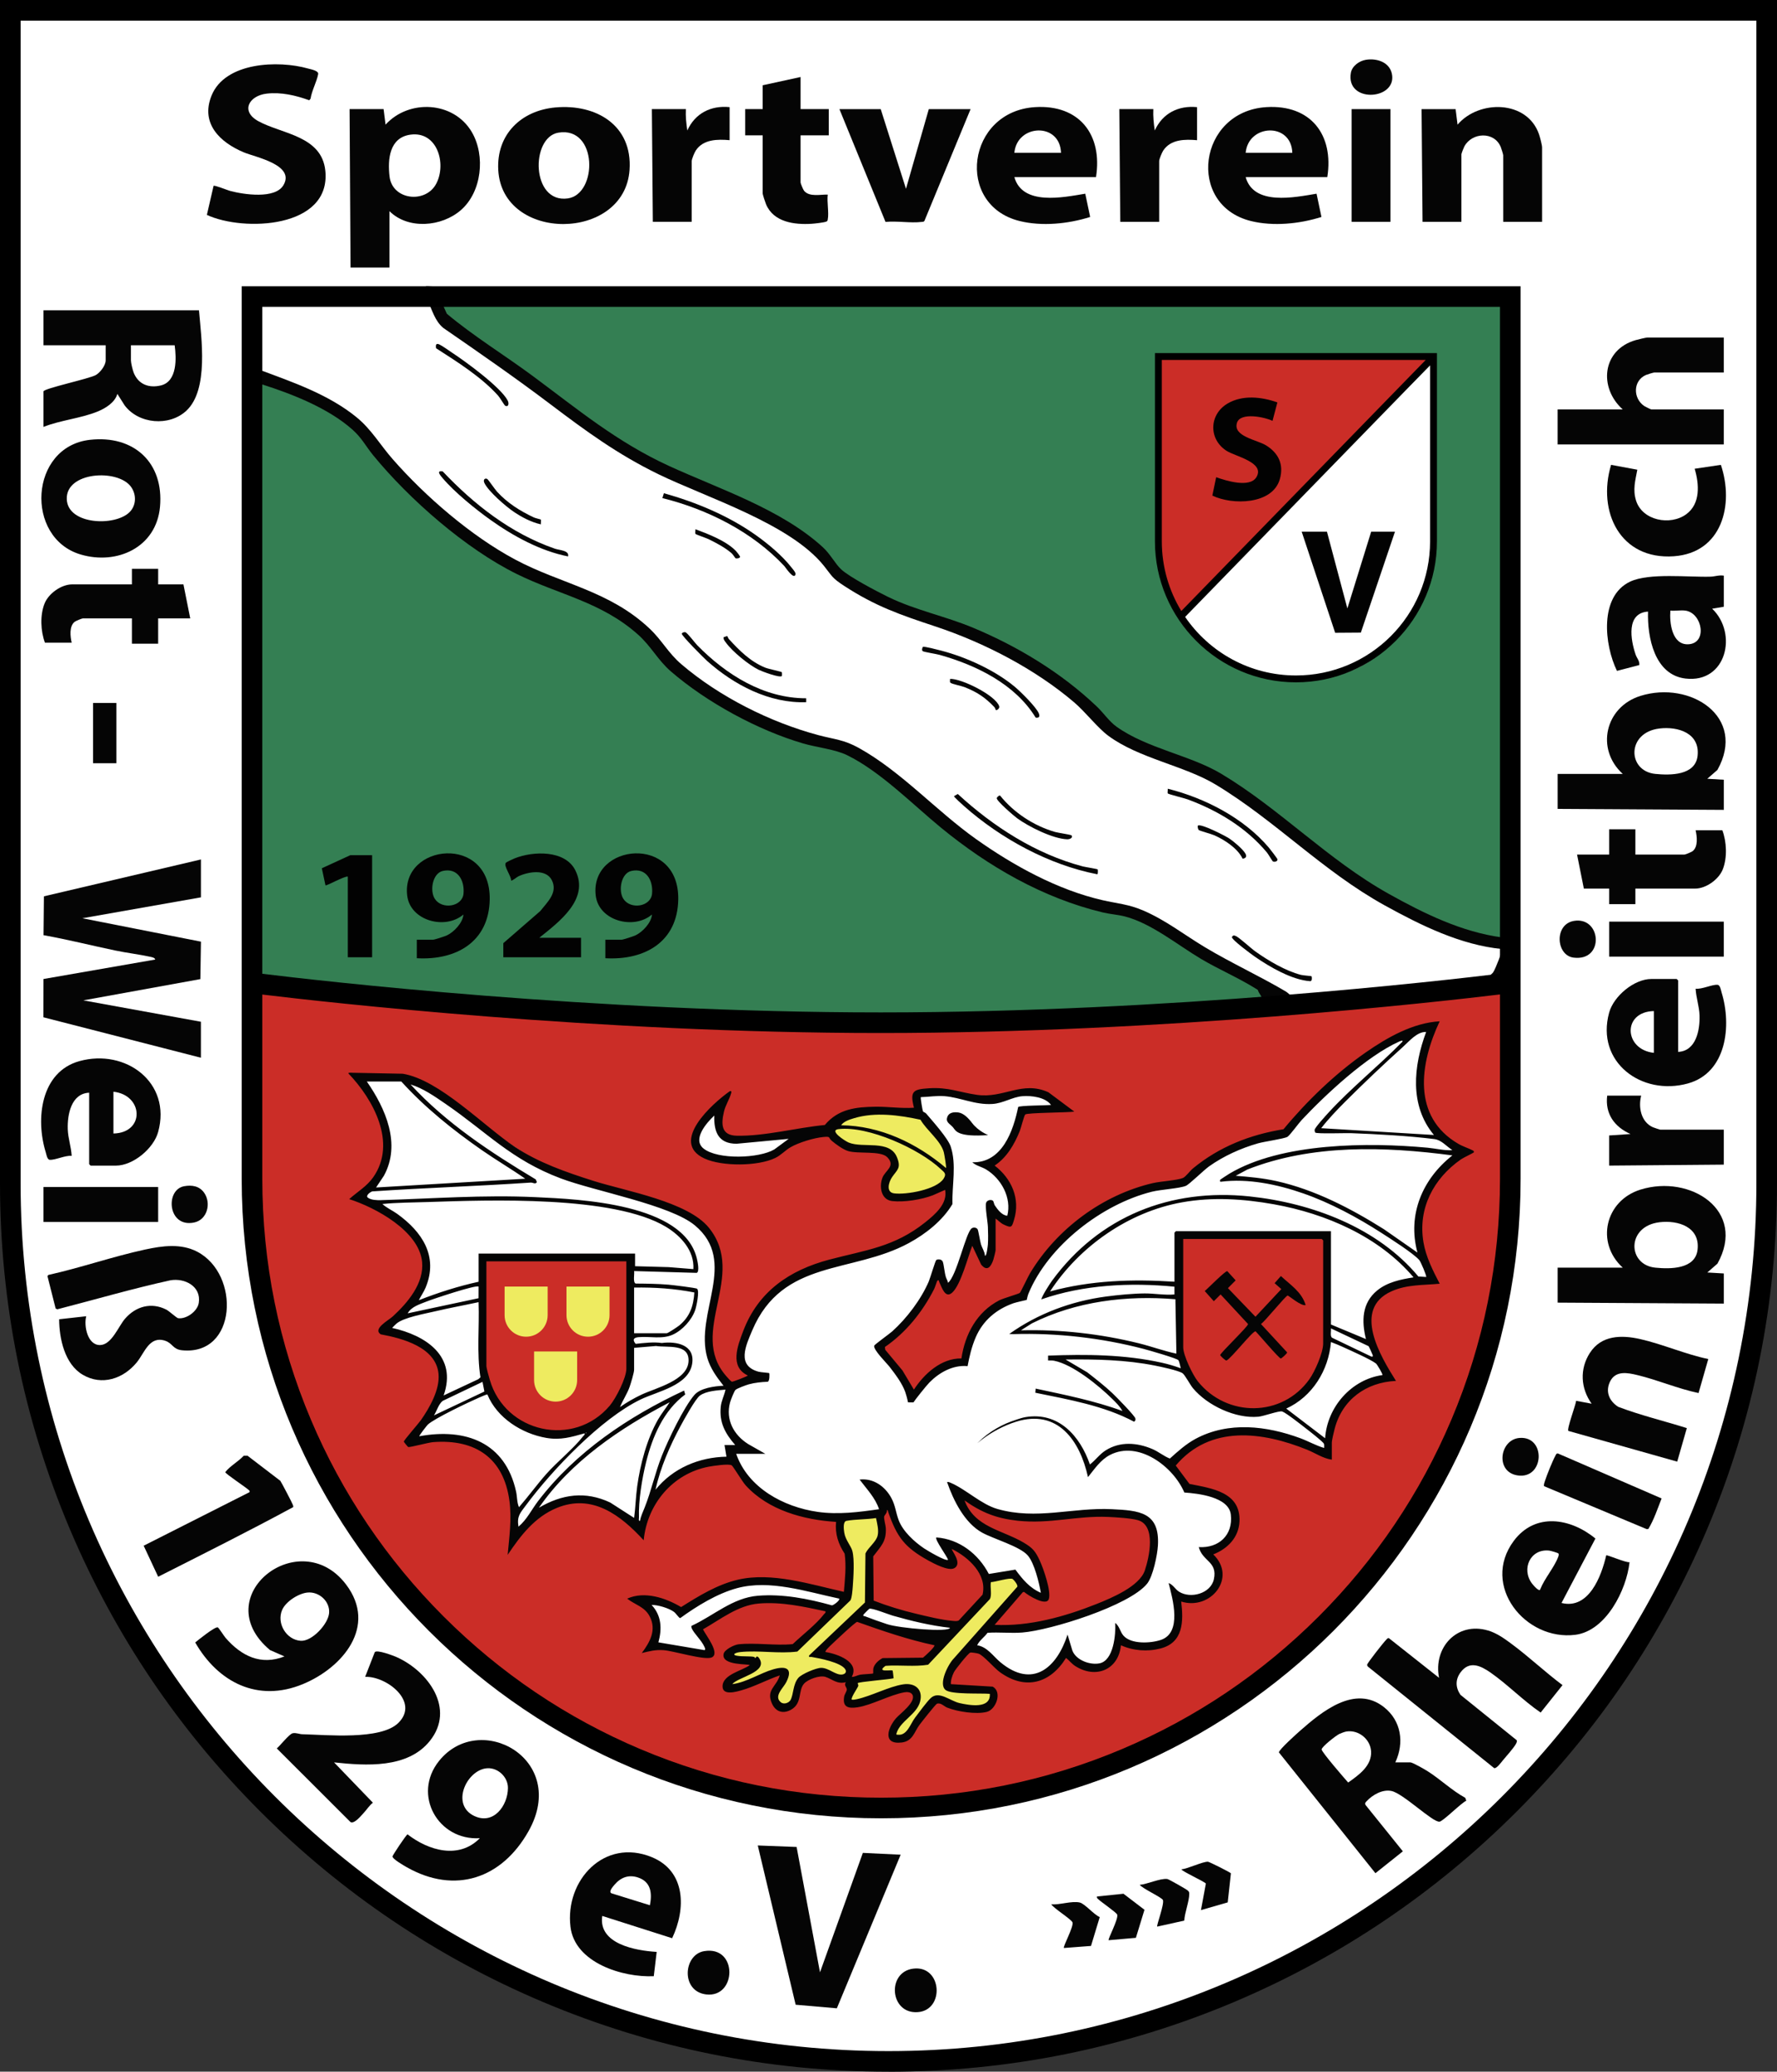 <svg xmlns="http://www.w3.org/2000/svg" id="_&#x428;&#x430;&#x440;_2" data-name="&#x428;&#x430;&#x440; 2" viewBox="0 0 776.06 904.75"><rect x="0" y="0" width="776.06" height="904.75" fill="#333333" stroke="none"/><defs><style>      .cls-1 {        fill: #cb2d27;      }      .cls-2 {        fill: #eeeb60;      }      .cls-3 {        fill: #347f53;      }      .cls-4 {        fill: #020202;      }      .cls-5 {        fill: #fff;      }      .cls-6 {        fill: #050505;      }    </style></defs><g id="_&#x428;&#x430;&#x440;_1-2" data-name="&#x428;&#x430;&#x440; 1"><g><path class="cls-5" d="M4.5,4.5h767.06v512.23c0,211.67-171.85,383.53-383.53,383.53h0c-211.67,0-383.53-171.85-383.53-383.53V4.5h0Z"></path><path d="M388.03,904.75c-52.38,0-103.2-10.26-151.04-30.5-46.21-19.54-87.7-47.52-123.34-83.16-35.63-35.63-63.61-77.13-83.16-123.34C10.26,619.92,0,569.11,0,516.73V0h776.06v516.73c0,52.38-10.26,103.2-30.5,151.04-19.54,46.21-47.52,87.7-83.16,123.34-35.63,35.63-77.13,63.61-123.34,83.16-47.84,20.24-98.66,30.5-151.04,30.5ZM9,9v507.73c0,209,170.03,379.03,379.03,379.03h0c209,0,379.03-170.03,379.03-379.03V9H9Z"></path><path class="cls-1" d="M384.82,791.86h0c-151.99,0-275.21-123.21-275.21-275.21v-86.72s210.34,18.8,280.66,18.71c67.6-.09,269.76-18.71,269.76-18.71v86.72c0,151.99-123.21,275.21-275.21,275.21Z"></path><path class="cls-3" d="M109.4,127.97h550.42v299.36s-173.28,21.67-271.79,19.31-266.76-7.91-278.63-21.4V127.97Z"></path><path class="cls-1" d="M505.84,156.35h117.91l-108.4,112.55s-9.61-17.19-9.51-32.66,0-79.89,0-79.89Z"></path><path class="cls-5" d="M626.07,158.02v71.31c0,23.46-13.21,67.15-55.01,67.15,0,0-37.22,1.81-55.72-27.58l110.73-110.89Z"></path><path class="cls-5" d="M109.4,127.97l1.11,35.81s40.62,13.2,51.13,28.05,47.73,53.14,83.33,65,44.3,29.76,44.3,29.76c0,0,43.88,35.9,82.31,40.35l75.37,57.17,49.75,15.1,63.91,36.2,99.2-8.09-1.42-15.78s-35.6-.4-83.53-41.06-82.52-46.31-82.52-46.31c0,0-45.48-42.89-68.79-47.82s-58.42-25.8-58.42-25.8c0,0-4.65-15.13-64.92-41.54s-71.6-45.24-71.6-45.24l-35.19-25.67-3.08-10.15h-80.96Z"></path><path class="cls-5" d="M158.4,470.58c30.58-8.58,64.16,40.38,105.78,48.84,93.75,19.51,19.61,49.73,55.52,85.58l11.33-3.84s-18.66-6.62,5.56-35.07c20.83-24.47,52.02-7.48,76.17-38.02,0,0,9.25-27.17-9.9-40.89,0,0-6.61-9.59,2.39-9.54,9,.05,18.71,2.48,27.4,2.53,8.7.05,21.13-7.53,29.53,2.88l-15.67,1.97s-4.75,20.58-15.47,23.71c0,0,18.15,13.99,8.71,24.1-1.68,1.8-6.67-6.61-6.67-6.61,0,0,.27,23.33-1.89,25.35-2.16,2.02-5.39-12.67-5.39-12.67,0,0-8.77,23.6-10.92,23.8-2.15.2-5.26-10.31-5.26-10.31,0,0-11.06,29.87-24.81,34.99,0,0,13.07,17.12,13.14,22.38,2.36-2.67,14.9-14.56,23.13-14.97.81-6.07,8.94-25.31,25.35-28.58,7.15-13.62,33.32-51.24,70.32-49.89,13.14-10.52,30.13-22.25,43.88-21.3,7.42-9.44,41.66-43.96,64.31-46.38-1.48,4.18-14.97,42.34,14.56,53.93-13.25,12-30.42,23.19-13.25,56.22-24.23-1.21-40.54,12.81-19.11,42.2,0,0-26.83,2.55-27.1,33.74,0,0-42.88-24.71-68.76,3.59l7.21,10.94c23.37-.07,29.31,27.54,7.67,27.84,12.89,11.63.09,26.06-12.86,18.81,7.44,20.51-9.6,28.96-24.67,18.25-2.2,17.82-13.2,18.16-23.06,6.02-15.94,27.05-25.96,2.38-46.11-1.89-35.61-1.65-73.36-37.54-113.93-7.28l4.72,10.52-24.81-2.83s7.01-12.27-6.34-18.61c0,0,14.43-1.55,17.66,3.34,0,0,22.42-18.01,47.6-11.83s81.47,23.49,99,20.19,60.27-9.77,60.27-35.39c0-4.48.71-8.65-1.42-11.02-7.51-8.38-29.37-4.76-43.01-3.24-16.21,1.81-33.92-2.67-40.99-11.16,0,0,2.55,15.92,26.12,22.99,10.12,3.03,12.14,22.85,12.14,22.85,0,0-2.12,1.21-12.64-8.29l-12.74.9s-8.14-14.66-16.21-14.96v9.25s-20.5-6.31-26.06-24.82-3,.59-3,.59l-3.27,2.74s-49.75,4.49-60.98-22.15c0,0-4.35-3.98-11.56-1.62s-26.43,8.7-29.66,30.94c0,0-9.21-14.14-29.12-14.15s-27.71,18.27-27.71,18.27c0,0,10.52-53.6-41.87-44.79,0,0,13.88-20.53,11.89-30.64s-26.53-17.19-26.53-17.19c0,0,21.31-16.99,19.49-31.55s-30.01-26.31-30.01-26.31c0,0,15.26-12.04,12.21-26.89s-10.3-25.58-10.3-25.58Z"></path><path class="cls-1" d="M275.45,549.73v45.41c0,17.66-14.52,31.98-32.42,31.98s-32.43-14.32-32.43-31.98v-45.41h64.85Z"></path><path class="cls-1" d="M579.8,540.16v44.73c0,17.4-14.37,31.5-32.1,31.5s-32.11-14.1-32.11-31.5v-44.73h64.21Z"></path><path class="cls-5" d="M313.88,483.63s-3.13,15.07,9.1,14.16,31.15-3.54,31.15-3.54l-18.3,10.88s-27.61,4.38-31.75-4.62,9.81-16.89,9.81-16.89Z"></path><path class="cls-2" d="M367.41,662.96l16.9-1.59s2.62,12.84-5.27,18.2c.2.61.4,21.24.4,21.24l-22.65,21.03s16.79,3.61,13.45,9.39-10.42-1.5-10.42-1.5c0,0-10.92,2.12-11.83,10.82s-12.03,4.55-9.51-2.22,9.11-11.47-2.12-6-22.96,5.73-15.88,0,13.85-6.84,3.94-7.35-5.97-5.36-1.01-5.46c4.96-.1,23.36.2,23.36.2l22.75-21.94,1.82-19.31s-6.67-10.58-3.94-15.5Z"></path><path class="cls-2" d="M430.83,689.99l12.03-2.53,4.35,6.27s-26.7,28.82-29.73,32.06c-3.03,3.24-10.92,14.06,5.97,12.03s10.82,8.6.61,8.8c-10.21.2-12.74-5.87-15.17-4.04s-10.72,17.7-17.9,16.08,6.88-9.81,8.29-14.06,1.01-8.49-6.78-6.57c-7.79,1.92-25.08,10.11-22.04,1.21,3.03-8.9,13.02-6.91,13.02-6.91,0,0-.38-6.75,5.89-7.05,6.27-.3,15.27-.2,15.27-.2l26.39-28.42-.2-6.67Z"></path><path class="cls-2" d="M362.82,492.26s1.19,8.75,22.11,10.25c8.49.61,3.85,9.91,3.85,9.91,0,0-6.54,11.93,4.58,10.52s28.65-5.33,18.4-23.53-19.13-16.08-40.38-13.21c-7.35.99-8.56,6.07-8.56,6.07Z"></path><g><path class="cls-6" d="M170.08,116.84v-24.62c8.24,8.15,22.8,6.83,31.18-.44,9.16-7.94,10.82-23.78,4.81-34.07-7.89-13.51-27.44-14.54-37.69-3.27l-.85-6.79h-14.86l.42,69.19h16.98ZM179.32,58.8c11.66-1.55,15.77,12.69,11.21,21.4-4.63,8.85-19.18,7.21-20.4-3.09-.9-7.57-.07-17.08,9.19-18.31Z"></path><path class="cls-6" d="M100.58,83.41c-1.16-.31-6.89-2.65-7.31-2.24l-2.92,12.68c16.03,7.45,54.23,5.9,51.73-19.25-1.53-15.34-19.05-16.06-29.26-21.68-7.94-4.37-4.04-11.14,3.63-12.03,6.34-.73,12.7.76,18.6,2.9l.58-.7c.51-3.47,2.71-7.42,3.32-10.72.28-1.5-3.18-2.09-4.41-2.44-12.96-3.69-36.29-2.89-42.19,11.9-4.85,12.18,3.76,20.35,14.09,24.69,5.12,2.15,22.6,5.47,17.33,14.37-3.65,6.16-17.38,4.05-23.18,2.51Z"></path><path class="cls-6" d="M274.94,74.19c1.33-19.49-14.59-28.86-32.36-27.27-14.98,1.35-25.8,11.78-24.98,27.27,1.68,31.7,55.19,31.38,57.34,0ZM247.93,86.66c-15.97,2.19-16.28-26.66-4.11-28.72,17.26-2.92,17.29,26.91,4.11,28.72Z"></path><path class="cls-6" d="M638.24,96.89v-29.5c0-.36.98-2.89,1.26-3.41,3.35-6.23,13.09-6.7,15.92.23.24.58,1.07,3.21,1.07,3.6v29.08h16.98v-32.47c0-1.11-.94-4.62-1.37-5.85-5.22-14.92-26.23-15.07-35.55-4.13l-.85-6.79h-14.86l.42,49.24h16.98Z"></path><path class="cls-6" d="M574.98,84.59c-9.7,1.61-27.42,5.35-30.97-7.23h35.65c2.94-18.56-7.3-31.74-26.55-30.58-29.87,1.8-35.15,42.72-6.83,49.74,9.8,2.43,21.29,1.25,30.83-1.77l-2.14-10.16ZM564.39,66.75h-20.37c1.11-12.59,19.95-13.47,20.37,0Z"></path><path class="cls-6" d="M473.97,84.59c-9.7,1.61-27.42,5.35-30.97-7.23h35.65c2.94-18.56-7.3-31.74-26.55-30.58-29.87,1.8-35.15,42.72-6.83,49.74,9.8,2.43,21.29,1.25,30.83-1.77l-2.14-10.16ZM463.37,66.75h-20.37c1.11-12.59,19.95-13.47,20.37,0Z"></path><path class="cls-6" d="M395.67,82.46l-11.04-34.81h-18.04l20.14,49.27c4.95-.52,10.94.59,15.74,0,.47-.06.94.03,1.25-.45l20.16-48.82h-18.25l-9.97,34.81Z"></path><path class="cls-6" d="M333.07,84.36c0,.65,1.14,4.04,1.49,4.88,3.31,7.81,12.36,8.97,19.94,8.49,1.34-.09,5.2-.52,6.29-.93.6-.22.61-.4.72-.98.57-3.01-.43-7.62,0-10.83-3.16-.13-8.08,1.17-10.38-1.71-.38-.48-1.5-3.15-1.5-3.59v-20.59h12.31v-11.46h-12.31v-14.01l-16.55,3.61v10.4h-7.64v11.46h7.64v25.26Z"></path><path class="cls-6" d="M300.17,56.98c-.47-3.09-.8-6.19-.63-9.34h-14.85l.42,49.24h16.98v-26.53c0-.88,1.21-3.74,1.77-4.6,3.26-4.97,9.5-4.98,14.78-4.53v-14.43c-8.12-.83-15.1,2.69-18.46,10.19Z"></path><path class="cls-6" d="M506.24,96.89v-26.53c0-.88,1.21-3.74,1.77-4.6,3.26-4.97,9.5-4.98,14.78-4.53v-14.43c-8.12-.83-15.1,2.69-18.47,10.19-.47-3.09-.79-6.19-.63-9.34h-14.86l.42,49.24h16.98Z"></path><rect class="cls-6" x="590.28" y="47.65" width="16.98" height="49.24"></rect><path class="cls-6" d="M608.01,33.13c-.57-5.76-6.41-7.84-11.48-7.02-2.9.47-6.06,2.7-6.58,5.73-2.23,13.05,19.11,11.99,18.06,1.3Z"></path><path class="cls-6" d="M623.26,773.39c-1.16-.73-6.36-3.72-7.31-3.72h-6.58c3.99-8.59,2.63-18.13-4.95-24.12-12.64-9.98-27.05,1.86-36.65,10.32-1.53,1.35-9.06,8.1-9.26,9.42l42.17,52.78,11.98-9.56-16.25-20.18c-.5-.81-.08-1.14.43-1.7,2.59-2.8,6.95-5.29,10.85-4.47,5.16,1.09,17.96,13.72,20.97,13.41,1.58-.17,9.45-8.17,11.71-9.16l-.45-1.26c-5.98-3.27-10.93-8.17-16.67-11.77ZM588.78,778.47c-1.51-1.69-11.68-13.41-11.59-14.47.1-1.23,6.29-6.06,7.7-6.73.78-.37,2.34-.96,3.15-1.09,5.22-.83,10.38,3.29,10.74,8.58.44,6.38-5.37,10.44-10,13.71Z"></path><path class="cls-6" d="M649.79,712.06c-13.5-3.95-23.94,7.52-21.32,20.68l-21.93-17.34c-.58-.09-.87.45-1.21.78-1.01.98-8.26,10.16-8.27,10.84,0,.35.15.63.4.87l55.08,44.29c1.1.29,3.14-2.63,3.94-3.57,1.43-1.68,4.48-5.14,5.47-6.84.27-.46.72-1.28.42-1.79l-24.55-19.81c-2.17-3.15-2.29-6.62,0-9.76,3.87-5.3,8.73-3.02,13.12.03,7.47,5.21,14.32,12.29,21.9,17.47l9.55-11.98c-7.58-5.67-14.72-12.43-22.3-18.04-3.16-2.34-6.45-4.71-10.29-5.84Z"></path><path class="cls-6" d="M191.74,769.04c-11.84,14.77-.38,34.88,17.82,33.74-9.13,9.33-22.4,5.43-31.57-1.68-.57.12-6.48,9.04-6.57,9.61-.17,1.1,5.14,4.12,6.18,4.72,21.2,12.03,41.65,4.93,53.25-15.76,17.64-31.45-21.35-52.78-39.11-30.63ZM207.15,793.09c-10.23-4.85-3.68-19.38,4.85-20.77,5.02-.82,9.86,3.49,9.83,8.55-.06,7.7-6.28,16.19-14.67,12.22Z"></path><path class="cls-6" d="M151.16,692.02c-20.21-26.75-61.08,5.23-33.26,28.59l6.34,2.78c-10.34,4.08-18.85-.22-25.68-8.05-.68-.78-3.05-4.51-3.46-4.64-1.24-.37-8.44,5.45-9.85,6.6,10.05,17.47,27.38,26.32,47.04,18.18,17.34-7.18,32.63-25.24,18.87-43.46ZM123.23,703.07c1.58-3.66,7.19-7.23,11.12-7.58,5.03-.45,9.8,3.87,9.38,8.96-.39,4.79-7.47,12.47-12.42,12.12-6.29-.44-10.61-7.66-8.08-13.51Z"></path><polygon class="cls-6" points="376.83 809.19 358.11 861.35 347.9 806.61 330.94 805.96 347.48 875.51 365.47 877.07 393.34 809.99 376.83 809.19"></polygon><path class="cls-6" d="M187.7,760.33c11.31-14.07-.7-30.41-14.36-36.58-1.46-.66-8.71-3.44-9.67-2.21l-4.2,10.77c9.4-.34,23.93,10.95,14.44,20.18-7.74,7.53-31.32,5.13-41.84,4.89-1.4-.03-2.72-.72-4.21-.44-1.53.29-5.47,5.4-6.98,6.63l32.23,32.2c1.72.81,4.5-2.73,5.73-4.03,1.31-1.39,2.42-3.23,4.02-4.46l-16.97-17.61c13.92,1.48,32.09,2.75,41.81-9.34Z"></path><path class="cls-6" d="M701.48,679.25c-2.11,9.14-7.62,23.76-19.53,20.8l14.81-28.14c-10.9-8.97-26.36-11.51-35.7,1.09-14.42,19.47,5.09,43.72,26.94,40.95,13.4-1.7,22.36-19.6,23.66-31.72-1.5.34-9.75-3.3-10.18-2.98ZM680.44,680.08c-1.64,4.37-5.96,9.38-7.74,13.92-.33,1.57-3.18-1.83-3.66-2.47-4.76-6.38-.68-15.28,7.56-14.35.63.07,3.84.99,4.02,1.28.28.46,0,1.14-.18,1.62Z"></path><path class="cls-6" d="M284.67,811.06c-20.74-8.51-37.96,10.09-35.53,30.43,1.89,15.75,22.86,22.19,36.38,21.56l1.27-10.61c-9.13-.56-25.59-3.42-23.77-15.71l30.52,9.73c6.08-12.79,6.04-29.28-8.88-35.4ZM283.83,832.06l-16.68-5.18c-1.58-.58.48-2.91,1.19-3.74,2.78-3.27,6.24-4.58,10.39-3.17,5.62,1.92,6.12,6.9,5.1,12.09Z"></path><path class="cls-6" d="M127.89,657.18c-.14-.57-5.09-10.03-5.47-10.48l-14.31-10.95h-1.67c-2.41,2.62-5.93,4.42-8.06,7.17.17.81,9.03,6.62,10.32,7.86.35.34.39.29.27.88l-46.23,23.39,6.34,13.55c19.71-9.98,39.62-19.93,58.96-30.41.13-.36-.06-.67-.15-1Z"></path><path class="cls-6" d="M679.32,635.66c-1.27,2.27-3.78,8.54-4.6,11.1-.19.59-.66,1.8-.35,2.3l44.76,18.74.74-.05c2.44-4.04,4.04-8.87,5.79-13.35l-45.28-19.64c-.67-.09-.81.44-1.07.9Z"></path><path class="cls-6" d="M398.75,859.76c-11.56,1.55-10.16,19.81,2,18.99,12.01-.81,10.7-20.69-2-18.99Z"></path><path class="cls-6" d="M307.49,852.11c-9.11,1.57-10.21,17.53.86,18.89,13.48,1.66,13.97-21.44-.86-18.89Z"></path><path class="cls-6" d="M509.81,820.61c-3-.43-8.79,2.28-12.06,2.54,1.14,1.6,9.75,5.53,10.13,6.64.65,1.94-2.91,11.18-2.49,11.6l11.81-2.62c.18-3.51,2.16-8.34,2.18-11.66,0-.77-.08-.91-.6-1.44-.49-.51-8.34-4.97-8.96-5.06Z"></path><path class="cls-6" d="M479.08,828.24c-.16.71.23.86.64,1.26,1.26,1.22,7.93,5.77,8.2,6.67.59,1.93-4.19,10.76-3.75,11.16l11.9-1.04,3.75-12.25-9.17-7-11.57,1.19Z"></path><path class="cls-6" d="M516,816.36c-.45.58,10.48,5.58,10.63,6.24l-2.14,11.58,11.69-3.37,1.39-12.69c-.3-.47-9.41-5-9.97-5.05-2.11-.21-8.96,3.11-11.61,3.29Z"></path><path class="cls-6" d="M459.12,831.64c1.1,1.84,8.86,6.57,9.27,7.93.57,1.88-4.3,10.67-3.75,11.16l11.83-.9,3.82-12.61c-2.45-.95-6.53-5.85-8.73-6.35-3.53-.81-8.71,1.11-12.43.77Z"></path><path class="cls-6" d="M663.61,627.98c-8.68.69-10.75,14.85-.87,16.36,11.78,1.8,12.54-17.28.87-16.36Z"></path><path class="cls-6" d="M752.83,340.53l-7.21-.43,4.42-3.85c12.95-23.23-11.89-39.12-33.61-32.34-15.44,4.82-19.67,23.22-7.73,34.08h-28.44v15.28l72.58.42v-13.16ZM741.37,330.13c-.98,8.59-11.95,8.5-18.46,7.85-12.24-1.23-12.64-18.08,1.81-19.83,8.16-.99,17.78,2.05,16.65,11.98Z"></path><path class="cls-6" d="M716.43,519.53c-15.44,4.82-19.67,23.22-7.73,34.08h-28.44v15.28l72.58.42v-13.16l-7.21-.43,4.42-3.85c12.95-23.23-11.89-39.12-33.61-32.34ZM741.37,545.76c-.98,8.59-11.95,8.5-18.46,7.85-12.24-1.23-12.64-18.08,1.81-19.83,8.16-.99,17.78,2.05,16.65,11.98Z"></path><path class="cls-6" d="M752.83,178.81h-31.62c-.28,0-2.71-1.21-3.16-1.51-4.93-3.38-4.92-11.08.82-13.56.53-.23,3.25-1.06,3.61-1.06h30.35v-15.28h-33.32c-.69,0-4.29.89-5.21,1.15-14.63,4.24-16.22,20.74-5.61,30.26h-28.44v15.28h72.58v-15.28Z"></path><path class="cls-6" d="M694.34,590.83c-4.52,7.04-4.06,15.45.77,22.2l-6.78-1.27c-.15,1.82-4.15,12.36-3.39,13.15l47.54,13.42,4.2-14.65c-9.96-3.13-20.23-5.59-29.97-9.29-4-2.57-5.76-6.8-3.45-11.25,2.43-4.67,7.61-3.63,11.8-2.62,8.89,2.13,17.73,5.97,26.74,7.85l4.25-14.85c-9.98-2.07-19.85-6.47-29.71-8.71-8.2-1.86-17-1.76-21.99,6.03Z"></path><path class="cls-6" d="M736.12,296.34c17.85,2.1,22.92-19.68,11.63-30.51l5.09-.85v-13.58c-1.95-.36-3.9.38-5.71.44-9.71.32-26.87-1.76-35.19,2.16-13.62,6.41-11.29,27.71-5.77,38.99l9.75-2.54c.23-1.74-1.07-3.02-1.6-4.56-2.21-6.45-4.22-18.18,5.41-18.79-.34,11.23,2.82,27.65,16.39,29.24ZM729.49,266.67c2.07.2,4.58-.28,6.58,0,7.39,1.04,9.8,14.34,1.21,14.7-7.13.31-8.21-9.44-7.79-14.7Z"></path><path class="cls-6" d="M751.86,433.4c-.31-1.01-.6-3.23-1.78-3.32-2.38-.18-6.83,2.04-9.56,1.71.21,3.91,1.58,7.72,1.71,11.65.21,6.42-1.51,15.59-9.35,15.94v-31.2s-.59-.64-.64-.64h-11.04c-7.52,0-16.46,7.48-18.44,14.67-5.98,21.67,14.23,36.54,34.36,30.97,16.96-4.69,19.22-25.28,14.73-39.79ZM722.28,459.8c-13.08-1.41-13.9-17.94,0-18.25v18.25Z"></path><path class="cls-6" d="M702.75,394.86h11.46v-6.79h26.1c4.72,0,10.28-3.96,12.04-8.33,2.05-5.09,1.73-12.16-.16-17.14h-11.67c.6,2.7,1.15,7.16-1.29,9.11-.47.38-3.15,1.5-3.59,1.5h-21.43v-11.04h-11.46v11.04h-14.01l2.97,14.86h11.04v6.79Z"></path><path class="cls-6" d="M740.1,204.7c1.99,6.73,2.62,15.27-3.68,19.88-6.98,5.1-19.16,2.79-21.91-5.95-1.51-4.8-.33-8.78.55-13.5l-11.46-2.12c-6.13,20.41,3.94,41.56,27.39,39.92,21.07-1.48,26.41-22.51,20.56-39.92l-11.45,1.7Z"></path><path class="cls-6" d="M702.75,509.04l50.08-.42v-15.28h-27.8c-.17,0-2.79-.88-3.19-1.06-5.18-2.31-6.42-8.78-5.09-13.8h-14.85c-.98,7.95,3.15,13.65,10.18,16.77l-9.34.63v13.16Z"></path><rect class="cls-6" x="702.75" y="402.5" width="50.08" height="15.28"></rect><path class="cls-6" d="M687.36,402.18c-8.7,1.48-7.84,15.09-.11,16.04,13.62,1.67,12.12-18.08.11-16.04Z"></path><path class="cls-6" d="M87.74,446.22l-51.35-9.34,51.11-9.28.26-16.36-51.8-10.22,51.79-9.13v-16.55l-68.57,16.1-.17,16.98c10.51,1.86,20.86,4.5,31.31,6.68,5.11,1.07,10.39,1.67,15.46,2.79.71.16,1.79.34,2.02,1.16l-48.81,8.5-.03,16.72,68.78,17.66v-15.71Z"></path><path class="cls-6" d="M72.16,585.55c3.27,1.09,3.27,3.72,7.32,4.14,24.09,2.47,25.58-33.27,6.58-43.08-7.07-3.65-15.11-2.54-22.59-.93-14.1,3.04-28.23,7.98-42.36,11.12l-.39.49,3.58,14.17.75.34c16.43-4.24,32.76-9.02,49.34-12.66,6.33-1.11,13.55,2.65,12.42,9.86-.58,3.7-5.42,7.18-9.01,6.69-.67-.09-3.89-3.1-5.19-3.76-6.54-3.32-13.27-1.45-17.98,3.95-2.93,3.36-5.84,11.4-10.88,11.53-5.56.15-7.21-8.46-6.09-12.58l-11.83,1.32c.04,8.51,2.43,19.59,10.28,24.22,8.38,4.95,17.75,1.78,23.62-5.39,3.41-4.17,5.49-11.75,12.43-9.44Z"></path><path class="cls-6" d="M51.25,172.02l3.21,5.05c6.14,8.13,19.4,9.27,26.89,2.34,9.91-9.18,6.56-31.75,5.55-43.9H18.99v15.28h27.16v6.58c0,2.21-2.35,5.26-4.23,6.38-2.78,1.66-22.93,5.9-22.93,7.2v15.49c7.43-2.95,16.34-3.73,23.63-6.71,3.46-1.42,7.57-3.92,8.63-7.71ZM57.18,150.79h19.1c.79,5.69,1.15,15.81-6.02,17.54-5.2,1.25-9.73-.42-11.82-5.43-.48-1.15-1.26-4.42-1.26-5.53v-6.58Z"></path><path class="cls-6" d="M35.22,242.16c15.95,4.72,33.02-3.13,34.65-20.75,1.8-19.42-11.48-31.49-30.6-29.33-26.49,2.99-28.53,42.84-4.05,50.08ZM57.18,212.55c2.45,3.35,2.41,8.1-.57,11.09-6.32,6.35-27,5.59-27.45-5.6-.49-12.08,22.27-13.36,28.02-5.49Z"></path><path class="cls-6" d="M21.74,506.51c2.38.18,6.83-2.04,9.56-1.71-.21-3.91-1.58-7.72-1.71-11.65-.21-6.42,1.51-15.59,9.35-15.94v31.2s.59.64.64.64h11.04c7.52,0,16.46-7.48,18.44-14.67,5.98-21.67-14.23-36.54-34.36-30.97-16.96,4.69-19.22,25.28-14.73,39.79.31,1.01.6,3.23,1.78,3.32ZM49.54,476.78c13.08,1.41,13.9,17.94,0,18.25v-18.25Z"></path><path class="cls-6" d="M57.61,248.42v6.79h-26.1c-4.72,0-10.28,3.96-12.04,8.33-2.05,5.09-1.73,12.16.16,17.14h11.67c-.6-2.7-1.15-7.16,1.29-9.11.47-.38,3.15-1.5,3.59-1.5h21.43v11.04h11.46v-11.04h14.01l-2.97-14.86h-11.04v-6.79h-11.46Z"></path><rect class="cls-6" x="18.99" y="518.38" width="50.08" height="15.28"></rect><rect class="cls-6" x="40.63" y="307" width="10.19" height="26.32"></rect><path class="cls-6" d="M80.41,518.05c-8.38,1.53-7.18,18.26,4.38,15.84,5.75-1.2,7.54-8.41,4.4-12.94-2.08-3-5.35-3.53-8.79-2.9Z"></path></g><g><path class="cls-4" d="M182.03,418.47v-8.06h7c.71,0,5.28-1.5,6.15-1.91,3.1-1.47,6.96-5.52,7.21-9.12-7.91,6.83-23.28,2.8-24.57-8.32-2.63-22.69,36.54-26.91,36.05,1.76-.32,18.59-14.72,26.64-31.85,25.66ZM193.37,380.36c-4.48,1.02-5.78,8.64-3.46,12.2,3.13,4.81,12,3.46,12.52-2.29s-2.51-11.39-9.05-9.91Z"></path><path class="cls-4" d="M264.37,418.47v-8.06h7c.71,0,5.28-1.5,6.15-1.91,3.1-1.47,6.96-5.52,7.21-9.12-7.91,6.83-23.28,2.8-24.57-8.32-2.63-22.69,36.54-26.91,36.05,1.76-.32,18.59-14.72,26.64-31.85,25.66ZM275.71,380.36c-4.48,1.02-5.78,8.64-3.46,12.2,3.13,4.81,12,3.46,12.52-2.29s-2.51-11.39-9.05-9.91Z"></path><path class="cls-4" d="M235.51,409.56h18.25v8.49h-33.95v-6.15l16.13-14.01c3.09-3.92,7.81-8.09,5.04-13.53-2.57-5.04-10.39-3.65-14.66-1.61-.61.29-2.74,2.11-3.11,1.77.1-1.9-3.27-6.2-2.35-7.65.25-.4,3.23-1.74,3.94-2.02,8.02-3.2,21.96-3.7,26.44,5.19,6.39,12.69-7.19,22.63-15.72,29.51Z"></path><path class="cls-4" d="M162.51,373.48v44.57h-10.61v-35.23c-1.5-.28-9.39,4.2-9.76,3.82l-1.59-7.45,12.41-5.7h9.55Z"></path></g><g><path class="cls-6" d="M108.08,163.17c.02.14.05.28.1.42,0,.01,0,.01,0,.01,0,0,0,.01.02.03.03.05.06.1.1.15.01.02.05.06.06.07.06.06.11.12.17.18.13.14.26.27.4.4.22.22.24.49.15.71.14-.01.28,0,.4.08.95.59,2,1,3,1.49.41.2.77.43,1.14.71.17.13.35.26.53.38.04.03.08.05.13.07.01,0,.07.03.08.04.01,0,.03,0,.05.01v-.06c13.3,4.23,28.93,10.38,39.48,19.73,4.17,3.7,5.81,7.23,9.11,11.26,15.79,19.27,40.36,40.81,62.75,51.86,18.37,9.06,36.84,12.09,52.92,26.45,5.78,5.16,8.57,11.1,14.42,16.14,15.65,13.49,37.88,25.6,57.73,31.4,5.92,1.73,13.86,2.52,19.11,5.09,14.46,7.06,28.54,21.41,40.96,31.62,20.63,16.95,44.57,30.8,70.74,37.07,3.18.76,6.56.96,9.69,1.77,11.56,3.01,23.02,12.48,33.24,18.54,7.67,4.55,16.42,8.29,23.92,13,.37.24.94.4.98.93,0,0-.01,0-.01,0,.01.03.03.04.04.07.19.62.69,1.21,1,1.78.35.62.67,1.27,1.07,1.85.8,1.17,1.82,1.63,3.15,1.97.31.08.66.19.98.14.34-.05.68-.22,1.02-.31.66-.18,1.33-.33,1.97-.57.61-.23,1.2-.48,1.8-.69.02-.29.21-.59.51-.64.92-.17,1.88-.11,2.82-.11.36,0,.71,0,1.07,0-.02-.02-.04-.03-.06-.05-.35-.36-1.24-.52-1.11-1.01.15-.55-2.06-2.09-2.06-2.09-11.55-6.83-23.89-12.47-35.39-19.36-9.12-5.47-17.16-11.87-27.15-16.14-6.29-2.69-11.19-2.96-17.63-4.44-19.64-4.5-38.92-15.11-55.23-26.69-17.35-12.31-32.58-29.42-51.09-39.74-6.69-3.73-10.67-3.75-17.71-5.63-21.07-5.62-43.28-16.78-59.87-30.97-5.76-4.92-8.49-10.46-13.8-15.49-17.62-16.69-38.72-19.5-58.86-30.27-19.17-10.25-39.1-27.47-53.41-43.79-5.44-6.2-9.28-12.98-15.71-18.25-12.25-10.04-27.99-15.41-42.66-20.87-.73-.04-1.38-.52-1.91-.97-.57-.48-1.09-1.01-1.68-1.47-.43-.33-.86-.65-1.3-.98-.02.02-.02.05-.04.07.12-.14-.12.25-.06.12-.05.12-.08.26-.11.39-.06.27-.08.48-.1.78-.04.69,0,1.39.05,2.07.04.56.05,1.16.12,1.71Z"></path><path class="cls-6" d="M661.19,414.01s-.02-.07-.02-.11c0-.84-.22-1.63-.38-2.45-.03-.16-.07-.32-.11-.48,0-.03,0-.03-.01-.04,0,0,0-.02-.03-.08,0,0,0,0,0,0-.04-.02-.08-.05-.12-.07-.02,0-.13-.04-.14-.04-.14-.04-.29-.07-.43-.1-.31-.06-.63-.09-.94-.15-.35-.07-.69-.2-1.01-.35-.62-.27-1.3-.72-1.96-.77-.01,0-.02,0-.03,0v.02c-17.56-2.31-34.24-10.49-49.52-19.03-26.65-14.89-47.39-37.03-73.18-52.46-13.54-8.1-32.31-10.99-45.69-20.53-3.21-2.29-5.7-6.05-8.6-8.8-15.39-14.67-34.34-26.16-53.92-34.36-12.4-5.19-25.41-7.71-37.36-13.58-4.87-2.39-16.64-8.55-20.33-11.93-2.63-2.41-4.76-6.71-8.08-9.74-18.26-16.67-45.13-25.35-67.22-35.5-22.78-10.46-39.82-24.72-59.56-39.34-12.37-9.15-25.67-17.26-37.41-27.1l-1.77-3.96h.03c-.02-.07-.04-.14-.04-.21,0-.04,0-.08,0-.12-.07-.36-.19-.72-.28-1.07-.11-.45-.18-.9-.24-1.36,0-.06.02-.11.03-.17-.32-.58-.41-1.29-.51-1.93-.14-.92-.36-1.66-1.07-2.31-.8-.72-1.83-.8-2.86-.81-.81,0-1.66-.15-2.47-.05.29,2.11.8,4.19.82,6.32h.02c2,4.13,3.1,8.8,6.8,11.87,15.78,10.89,31.55,21.81,46.85,33.38,15.53,11.74,29.39,21.89,47.15,30.53,20.97,10.19,57.39,21.54,72.15,39.9,3.8,4.73,3.45,5.28,8.96,8.87,13.64,8.89,24.49,12.61,39.66,17.64,21.36,7.08,43.51,18.53,60.67,33.13,5.02,4.27,10.27,11.18,15.02,14.69,13.37,9.86,33.04,12.99,46.71,21.2,26.12,15.69,46.84,37.87,74.03,52.88,15.7,8.67,33.14,17.28,51.22,19.03.37.34-3.04,8.71-3.5,9.44-.15.24-.25.47-.4.66-.02.03-.02.07-.05.1-.08.11-.17.22-.27.32-.12.12-.25.23-.37.35-.09.09-.18.16-.27.25-.06.1-.11.2-.17.29-.44.75-.97,1.46-1.52,2.13-.33.4-.69.78-1.06,1.14,3.74-.09,7.86-1.4,10.11-4.54,1.17-1.63,1.96-3.42,2.35-5.4.2-1.03.36-2.06.32-3.11-.02-.71-.1-1.41.03-2.11Z"></path><path class="cls-6" d="M479.4,379.7c.08.08.18,2.12-.2,2.11-21.11-4.1-42.09-15.55-58.13-29.73-.71-.63-4.51-4.01-4.44-4.39l1.67-.93c15.5,14.26,34.02,26.19,54.57,31.62,1.06.28,6.3,1.08,6.53,1.32Z"></path><path class="cls-6" d="M289.27,217.53l.67-2.13c14.09,3.95,28.25,9.84,40.21,18.34,5.37,3.82,11.52,8.95,15.56,14.15.51.65,1.91,2.17,1.71,2.95-.68,2.64-4.44-3.14-4.87-3.61-13.95-14.96-33.56-24.79-53.27-29.71Z"></path><path class="cls-6" d="M248.1,243c-12.03-2.35-23.96-8.87-33.91-15.96-6.53-4.65-15.73-12.13-20.85-18.19-.89-1.05-3.1-3.51,0-2.98,13.74,14.53,29.9,27.16,49.01,33.76,2.03.7,6.37.72,5.74,3.38Z"></path><path class="cls-6" d="M352.09,304.97v1.69c-16.13.59-31.57-7.57-43.3-18.03-1.43-1.28-11.2-11.06-11.03-11.88.1-.48.96-.73,1.48-.67.84.1,4.33,4.78,5.3,5.76,12.63,12.83,28.94,23.13,47.55,23.12Z"></path><path class="cls-6" d="M452.31,313.41c-8.95-14.64-25.92-22.92-41.98-27.42-1.43-.4-6.72-1.22-7.32-1.6-.63-.4-.14-1.74.06-1.88.48-.35,7.03,1.39,8.2,1.69,10.8,2.84,23.24,8.52,31.85,15.68,2.57,2.14,9.25,8.72,10.51,11.56.61,1.37.28,2.22-1.33,1.96Z"></path><path class="cls-6" d="M555.89,376.2c-.21-.12-2.03-3.22-2.63-3.94-9.06-10.84-21.4-18.27-34.57-23.15-1.41-.52-8.37-2.24-8.67-2.58-.23-.28.05-1.55-.04-2.08,16.26,4.07,33.18,12.79,44.13,25.69.53.62,3.75,4.81,3.8,5.13.14.94-1.33,1.32-2.02.93Z"></path><path class="cls-6" d="M220.56,177.16c-.23-.13-2.31-3.59-3.03-4.39-7.34-8.17-17.87-14.76-27.07-20.67-.26-1.35-.1-2.38,1.43-1.66,1.45.68,4.13,2.67,5.67,3.67,5.85,3.83,21.17,15.04,24.17,20.82.73,1.42.24,3.03-1.16,2.22Z"></path><path class="cls-6" d="M572.8,426.37c.09.08.44,2.2-.64,2.13-7.9-.51-17.7-6.24-24.12-10.69-1.47-1.02-10.27-7.47-10.05-8.62.58-.77.82-.76,1.68-.42,1.46.57,6.63,5.37,8.55,6.73,5.66,4.03,13.15,8.49,19.9,10.24,1.04.27,4.51.47,4.67.63Z"></path><path class="cls-6" d="M467.96,364.83c.8.99-.74,1.75-1.89,1.71-6.27-.23-16.76-5.47-21.85-9.18-1.39-1.01-9.12-7.65-8.92-8.82.06-.35.99-1.23,1.44-1.12,6,7.51,14.76,13.23,24,15.91,1.22.36,6.98,1.21,7.21,1.49Z"></path><path class="cls-6" d="M236.18,226.91c.23.27-.05,1.55.04,2.08-4.09-.86-8.28-3.08-11.77-5.42s-11.07-8.88-12.88-12.59c-.77-1.58.32-2.36,1.3-1.76.3.18,3.42,4.67,4.24,5.56,4.57,4.94,9.95,8.33,15.99,11.18.76.36,2.97.83,3.08.95Z"></path><path class="cls-6" d="M317.65,277.84c.08.06.33.87.67,1.25,4.61,5.03,9.43,9.9,15.95,12.51,1.38.55,6.92,1.68,7.16,1.97.12.14.11,1.59.05,1.65-.92.96-8.82-2.05-10.21-2.74-4.33-2.14-11.31-7.84-14.16-11.73-.54-.74-1.27-1.49-1.09-2.49.47.03,1.31-.63,1.63-.4Z"></path><path class="cls-6" d="M434.86,310.06c-.06-.04-.17-.81-.62-1.28-4.02-4.21-7.54-6.55-12.98-8.69-1.43-.56-5.32-1.31-6.1-1.87-.53-.38-.18-1.18-.25-1.74,5.18-.15,19.86,7.24,21.45,11.9.35,1.02-1.04,2.01-1.5,1.67Z"></path><path class="cls-6" d="M542.67,375.01c-2.17-4.56-7.91-8.28-12.45-10.26-1.25-.55-6.21-1.88-6.66-2.25s-.6-1.73-.42-1.91c1.12-1.15,12.04,4.48,13.71,5.59,1.96,1.31,5.89,4.61,7.03,6.57.74,1.29.27,2.09-1.21,2.26Z"></path><path class="cls-6" d="M321.38,240.6c.35.36,1.9,2.3,1.84,2.6-.11.58-1.49.88-2.05.56-.12-.07-1.06-1.66-1.77-2.25-2.94-2.48-6.58-4.41-10.04-6.09-.9-.43-5.45-1.99-5.61-2.24-.26-.41.03-1.49-.06-2.06,5.59,2.07,13.51,5.13,17.68,9.48Z"></path></g><g><path class="cls-6" d="M175.92,468.93c16,2.62,35.27,22.79,48.93,31.93,10.3,6.9,22.6,11.14,34.36,14.87,14.15,4.48,41.17,9.02,50.4,20.48,16.84,20.92-9.24,45.43,7.48,64.68.5.58,2.03,2.39,2.59,2.53.36.09,6.75-2.36,6.91-2.71-8.06-3.81-4.46-12.98-2.01-19.42,6.55-17.25,20.17-26.58,37.58-31.18,15.93-4.21,28.35-5.47,41.88-16.27,4.27-3.41,9.91-8.16,8.72-14.2l-5.3,2.34c-4.88,1.9-12.67,3.17-17.85,2.55-4.87-.59-5.71-6.3-4.23-10.19,1.23-3.24,5.91-5.01,2.13-8.94-2.88-3-12.78-1.34-17.21-2.74-2.17-.69-5.27-2.94-7.03-4.43s-.23-2-3.75-1.67c-4.06.39-10.71,2.4-14.23,4.44-2.44,1.41-4.16,3.48-6.74,4.72-7.58,3.67-23.33,3.76-30.94.2-15.36-7.16,3.63-24.13,11.12-29.37.88-.17.72.34.55.97-.71,2.57-2.44,5.11-3.1,7.94-1.26,5.36-1.34,10.38,5.52,10.53,12.33.27,26.2-3.51,38.52-4.68,5.86-7,13.46-7.87,22.15-7.98,5.59-.07,11.18.83,16.78.44-1.87-7.3-.34-8.06,6.56-8.5,8.43-.55,13.21,1.76,20.93,2.87,11.71,1.68,19.74-6.36,31.24-1.11l11.3,8.43c-2.6.46-20.75.45-21.44,1.27-.6.72-1.83,5.88-2.43,7.34-2.36,5.79-5.62,11.44-10.93,14.96,7.39,5.69,11.32,14.45,8.46,23.74-.99,3.22-1.03,3.64-4.51,2.01-1.35-.63-2.34-1.79-3.53-2.62v13.8c0,.45-.75,3.47-.97,4.13-.99,3.01-2.66,5.47-5.34,2.18l-3.88-8.21c-1.93,4.95-4.97,16.92-8.69,20.39-3.19,2.98-4.68-2.49-5.71-4.51-.17-.33-.13-1.3-.88-.6-.14.13-1.01,2.9-1.34,3.55-5.06,9.97-12.27,19.01-21.53,25.37l.15,1.22,7.52,9.03,4.99,8.37c4.51-6.94,11.97-13.76,20.76-13.62,1.54-10.57,6.77-20.32,16.46-25.35,1.78-.93,8.53-2.84,9.04-3.27.37-.31,3.65-7.26,4.5-8.66,11.64-19.29,31.61-34.18,53.65-39.3,3.46-.8,10.45-1.16,13.06-2.22,1.19-.48,3.16-3.16,4.34-4.14,11.48-9.49,24.93-14.78,39.61-17.16,10.24-12.37,22.59-24.28,35.81-33.48,9.42-6.55,20.68-13,32.39-13.66-8.67,18.43-12.22,41.71,8.21,53.55,2.04,1.18,4.44,1.89,6.37,2.9.45.23.41.7.28.84-.22.24-4.58,2.31-5.65,3.06-11.9,8.35-18.78,21.35-16.3,36.1,1.09,6.49,4.12,12.39,7.1,18.15-7.24.71-14.29.27-21.08,3.33-17.18,7.73-4.86,28.26,1.98,39.12-13.04.58-23.5,8.21-26.79,20.96-.33,1.28-1.22,4.93-1.22,6v7.43c-3.87-.52-7.18-2.88-10.75-4.32-19.69-7.96-42.36-10.94-57.42,6.89l6,8.03c9.69,1.93,22.39,3.55,21.84,16.34-.3,7.04-5.19,11.98-11.45,14.44,10.48,10.1-1.11,24.62-14.01,20.59,1.05,8.63.97,17.92-9.01,20.49-5.73,1.48-11.91,1.02-17.31-1.39-1.04,10.73-10.97,14.78-19.91,9.09-1.65-1.05-2.59-2.44-4.06-3.57-6.91,11.15-17.74,14.2-28.79,6.29-2.59-1.85-7.07-7.21-9.3-8.1-.59-.24-3.31-.67-3.74-.51-.93.34-6.51,7.3-7.12,8.54-.77,1.57-1.43,3.48-1.35,5.23l18.24,1.09c4.33,2.27,1.51,9.97-2.52,11.02-4.65,1.21-12.79-.09-17.29-1.84-1.45-.57-2.8-2.31-4.51-1.72-.57.2-6.84,8.17-7.68,9.31-2.19,2.98-2.89,7.03-7.66,7.62-8.54,1.06-6.22-6.34-2.53-10.59,1.75-2.02,8.75-7.01,7.19-10.22-.63-1.29-2.43-1.31-3.63-1.09-6.31,1.16-14.11,5.54-20.25,6.51-4.09.64-6.78.04-5.95-4.68.18-1.03,1.16-2.32,1.15-3.07-.01-1.02-1.4-1.86-.4-3.18-3.9.98-5.88-1.33-8.93-2.33-2.54-.83-7.66,1.08-9.34,2.95-2.71,3.02-.67,8.54-5.63,11.35-3.55,2.01-6.82.96-8.44-2.77-2.57-5.92,2.02-7.24,3.47-12.18-5.53,1.86-11.04,4.9-16.65,6.48-2.29.64-8.26,2.47-8.34-1.59-.11-5.27,8.53-6.9,11.84-9.35-.02-.69-12.57.38-11.37-4.98.42-1.87,4.65-3.95,6.48-4.14,7.43-.8,16.12.67,23.68-.08,4.12-3.93,10.24-8.61,13.67-13.07.33-.43.82-.54.63-1.27-9.56-2.04-19.18-4.2-29.07-3.39-9.12.75-16.72,6.9-24.41,11.27,1.08,2.35,7.71,10.55,3.81,12.27-3.11,1.37-16.54-2.84-21.01-3.17-3.59-.26-6.14.45-9.54,1.26,3.57-4.78,6.55-10.06,3.47-15.99-2.22-4.28-6.34-5.03-9.84-7.77,7.56-3.43,16.78-.34,23.55,3.68,7.73-4.86,15.79-9.85,24.83-11.96,14.8-3.45,31.79,2.09,46.26,5.31.46-5.54,1.11-11.16.33-16.67-2.78-4.25-4.26-8.72-3.74-13.88-14.23-.89-29.58-5.08-39.46-15.93-1.52-1.67-5.41-8.24-6.11-8.75-1.17-.85-8.3.24-10.1.58-15.74,3.02-26.86,16.4-28.35,32.13-10.04-10.94-22.47-20.55-38.06-14.08-9.57,3.97-15.78,12.12-21.35,20.45.71-7.86,1.84-15.6.79-23.51-2.47-18.69-14.79-27.11-33.26-25.73-2.2.16-10.04,2.33-10.96,2.15-.15-.03-1.92-2.21-1.92-2.36,0-.6,6.45-7.93,7.49-9.42,3.81-5.47,8.33-13.38,7.66-20.24-1.13-11.59-15.74-15.46-25.24-17.2-3.61-2.45,3.35-6.04,5.35-7.89,6.43-5.94,13.64-14.35,12.72-23.77-1.31-13.46-20.33-23.73-31.83-27.39,3.6-3.24,7.71-5.55,10.54-9.62,10.39-14.95-.01-33.98-10.96-45.35.45-.42,1.49-.19,2.12-.21l21.65.42ZM622.84,450.68c-3.99-.15-7.3,3.97-10.19,6.57-8.38,7.53-17.3,16.01-25.26,23.98-3.62,3.63-7.28,7.46-10.39,11.47l49.23,2.97c-10.79-12.9-8.92-30.2-3.4-44.99ZM443.73,620.04c1.34-.42,2.75-.93,4.14-1.16,14.4-2.39,23.8,8.16,28.12,20.69,2.44-1.88,4.19-4.44,6.82-6.12,6.34-4.05,13.79-3.48,20.49-.61,2.71,1.16,4.98,3.13,7.61,4.14,3.55-3.19,7.08-6.4,11.33-8.67,14.3-7.62,30.94-5.65,45.64-.21,3.51,1.3,6.84,3.22,10.39,4.25,0-.59.1-1.25-.09-1.82-.29-.88-6.74-5.84-8.02-6.84-1.88-1.46-8.45-6.65-10.17-7.26-1.31-.46-8.03,2.06-10.43,2.28-9.91.93-22.31-4.9-28.59-12.48-1.22-1.47-3.5-5.81-4.52-6.51-1.74-1.2-9.5-2.83-11.96-3.32-12.85-2.57-26.06-2.83-39.13-2.67l9.47,5.59c3.7,2.9,7.48,5.82,10.91,9.04,1.52,1.43,9.93,9.97,10.11,11.13.12.76.02.94-.58,1.4-13.15-7.03-28.64-9.68-43.13-12.66l.17-1.8c12.49,2.67,25.89,5.35,37.89,9.79-1.12-2.03-2.82-3.69-4.46-5.3-5.99-5.87-17.14-15.02-25.37-16.65-.88-.17-1.77-.12-2.65-.11v-2.13c16.57-.65,33.48-.52,49.74,3.11,2.78.62,5.52,1.43,8.2,2.41-.25-.92-.57-2.83-1.03-3.52-.54-.8-13.18-4.41-15.13-4.92-18.29-4.8-37.93-7.06-56.87-6.47l-1.88-.06h0c12.49-8.91,27.09-14.34,42.3-16.36,5.2-.69,11.71-1.32,16.89-1.35,4.3-.02,8.64.82,12.97.45v-3.4c-19.26-1.87-39.77-.88-58.14,5.55h0c.21-1.41,3.68-6.8,4.73-8.23,20.6-28.07,51.74-40.39,86.24-36.74,27.16,2.87,55.9,13.61,73.69,34.97l3.4.21c.34-.33-2.38-6.69-3-7.39-2.66-3.01-12.72-9.41-16.56-11.88-10.43-6.71-22.38-13.15-34.12-17.23-11.38-3.96-24.05-6.61-36.08-5.08-.37.05-.26-.79-.21-.85.15-.18,3.42-2.31,3.96-2.63,22.75-13.65,60.89-13.79,86.65-11.39,3.58.33,7.25,1.31,10.82,1.06-2.59-1.65-4.75-4.44-7.9-4.83-11.26-1.42-25.04-2.16-36.46-2.59-2.06-.08-15.07.37-15.53-.26-.14-.19-.31-.91-.28-1.17.15-1.06,4.94-6.29,6.04-7.5,9.94-10.86,21.96-20.42,32.27-30.98.58-.92-1.17-.18-1.37-.09-14.07,6.3-31.97,22.95-42.58,34.25-1.27,1.35-5.24,6.81-6.22,7.36-1.56.88-10.1,2.05-12.86,2.84-7.5,2.14-15,5.54-21.36,10.05-2.32,1.65-8.67,7.91-10.16,8.52-2.89,1.17-10.86,1.57-14.84,2.56-21.76,5.44-45.26,23.56-53.91,44.56-.32.78-.74,2.7-.74,2.7,0,0-4.67,1.04-5.75,1.42-7.48,2.63-13.33,7.52-16.52,14.89-1.8,4.16-2.82,8.66-3.55,12.6-6.33-.61-12.32,2.73-16.64,7.11-1.47,1.49-6.41,7.72-7,8.72l-2.39-.02c-.32-1.72-.88-3.61-1.18-4.47-1.35-3.86-4.35-7.77-6.83-11-1.25-1.63-7.27-7.54-6.74-9.28.14-.48,6.71-5.21,7.83-6.21,6.35-5.7,12.6-13.94,15.98-21.8.64-1.49,2.89-9.16,3.31-9.42.82-.49,2.33-.27,2.77.64.52,1.09.81,5.14,1.47,7.02.27.78.78,1.48.87,2.32,3.87-3.07,7.73-22.02,10.37-23.81.78-.53,2.09-.37,2.57.46.34.57,1.04,5.2,1.47,6.59.51,1.63,1.59,3.11,1.72,4.87.68.7,1.25-4.27,1.29-4.86.16-2.32.09-5.32,0-7.68s-1.3-8.8-.78-10.51c.33-1.11,2.01-1.56,2.91-.95.45.31.5,1.51.89,2.08,1.25,1.84,3.09,4.34,5.45,4.52,1.98-7.84-2.61-16.2-9.27-20.23-1.87-1.13-4.4-1.6-6-3.12,13.01.34,17.86-13.62,20.02-24.12.47-.72,12.42-.68,14.36-.93-2.54-3.41-8.55-4.12-12.51-3.81-4.41.34-8.33,3.11-13.15,3.4-7.57.46-13.84-2.83-20.82-3.41-3.49-.29-6.93.33-10.39.42-.22.22.75,5.93.95,6.27.13.22,1,.45,1.4.92,2.78,3.28,9.47,10.72,10.69,14.36,2.64,7.89.53,16.96.77,25.16-4.35,7.27-11.66,13.02-19.05,17.03-24.85,13.49-55.11,6.82-68.39,38.14-2.88,6.8-6.86,15.36,2.74,18.03,1.06.29,4.51.46,4.68.63.15.14.26,3.65-.7,3.76-2.73.11-5.59.4-8.22,1.12-1.11.3-5.17,1.8-5.83,2.45-.56.56-2.1,4.51-2.36,5.49-2,7.51,1.61,14.2,7.97,18.18l7.44,4.23h-12.73c5.16,14.87,20.67,23.21,35.56,25.35,8.95,1.28,17.96.12,26.83-1.16-1.63-4.99-5.41-8.83-8.49-12.94,6.04-.73,11.2,3.03,13.92,8.15,1.71,3.21,1.94,6.4,3.15,9.59,1.86,4.89,6.8,9.41,11.06,12.29,1.4.94,9.47,5.76,10.49,5-.36-1.45-5.96-8.94-5.09-9.76,10.02.71,18.36,7.23,22.91,15.95l11.6-1.9c3.13,4.22,6.14,7.96,11.11,10.13-.76-4.4-2.81-12.99-5.73-16.34-3.41-3.92-14.9-7.2-19.82-9.89-7.74-4.23-12.63-14.1-15.41-22.15.61-.11,1.04.1,1.57.33,6.74,2.89,13.33,9.4,20.4,11.43,17.22,4.94,32.72-.73,49.98.1,11.99.58,21.02,1.26,20.14,15.93-.25,4.13-2.15,13.37-4.67,16.55-7.68,9.65-42.25,20.43-54.58,21.39-4.96.38-10.17-.23-15.16.12-1.39,1.93-3.51,3.28-4.53,5.44,4.43.69,7,4.8,10.18,7.44,14.03,11.62,24.58,2.51,29.3-12.1l2.11,7.01c1.66,4.22,7.78,6.4,11.92,5.53,6.07-1.27,7.09-12.62,6.77-17.64,1.86,1.36,2.16,3.89,3.59,5.53,3.37,3.88,11.87,3.4,16.35,1.9,9.36-3.14,5.21-17.76,3.4-24.83,1.93.66,2.88,2.71,4.52,3.75,5.06,3.23,13.9.84,15.24-5.43,1.67-7.8-4.91-7.68-6.6-14.03,8.74.52,15.05-5.21,14-14.22-.9-7.71-14.24-9.19-20.3-9.62-4.82-11.35-20.03-22.84-32.46-16.41-4.18,2.16-6.75,6.16-9.62,9.69-3.46-15.81-13.14-29.92-31.41-24.19-11.4,3.57-18.56,11.04-16.59,9.06,4.98-4.98,11.06-8.19,16.59-9.91ZM175.28,472.33h-15.07c8.18,11.78,15.05,27.33,7.43,41.18l-3.4,5.09,65.15-3.83c-6.15-4.29-12.64-8.1-18.81-12.38-12.71-8.83-24.89-18.59-35.31-30.06ZM315.98,605.18c-2.95-3.72-5.77-7.57-7.1-12.21-5.62-19.61,13.63-41.97-5.42-57.83-10.73-8.94-43.54-14.87-58.47-20.47-21.84-8.2-32.23-20.13-50.52-32.67-4.68-3.21-9.73-6.74-15.16-8.39,15.55,16.91,35.05,29.71,54.66,41.46l.51,1.19c-.71,1.12-1.69.13-2.73.2-23.05,1.56-46.08,2.29-69.19,3.85-.89.28-3.04,1.86-1.9,2.73,1.41,1.08,4.02,1.14,5.73,1.09,22.75-.67,44.58-2.37,67.48-1.31,19.58.91,64.62,2.79,70.45,26.75.3,1.22,1.32,5.86-.07,6.32l-27.32-.79c.23,1.2-.62,5.03.7,5.46,4.79.04,9.59.08,14.37.49,1.53.13,11.97,1.36,12.44,1.78,1.14,1-.3,7.78-.86,9.37-1.52,4.33-5.57,8.75-9.72,10.65-4.71,2.16-9.96.66-15.02,1.12-2.09.19-2.76,1.08-1.24,2.92,3.68-.39,7.85-.91,11.43-.38,6.41-.83,14.53.79,13.26,9.03-1.47,9.58-15.15,12.08-22.54,15.65-17.24,8.33-38.68,30.82-50.1,46.25-2.44,3.29-3.98,4.68-3.22,9.29,3.72-3.13,5.72-7.45,8.56-11.17,16.45-21.51,39.41-36.89,63.77-48.27l.48,1.71c-9.47,7-14.34,18.49-17.09,29.63-1.75,7.09-3.37,16.83-3.09,24.08.02.51-.32,1.58.42,1.48.39-2.01,1.29-3.92,2.05-5.81,2.93-7.34,4.56-15.18,7.52-22.62,2.75-6.91,9.52-21.09,14.2-26.55,2.61-3.05,8.92-3.88,12.74-4.03ZM402.01,489.01c-9.26-2.01-19.8-3.46-29.06-.66-1.91.58-4.48,1.37-5.62,3.08,17.1.18,33.01,7.83,45.83,18.68.21-.28-.74-5.99-.97-6.88-1.33-5.07-7.54-9.62-10.19-14.22ZM344.41,497.37l-22.72,2.13c-7.98,0-9.97-5.21-9.74-12.32-3.37,3.16-9.74,10.4-4.67,14.43,6.21,4.94,24.24,4.32,30.91.35l6.23-4.59ZM389.58,514.1c-1.51,2.21-2.71,6.58.87,7.06,5.25.71,18.58-1.62,21.64-6.41,1.42-2.22.31-2.73-1.26-4.21-9.4-8.85-31.63-18.91-44.57-17.44-4.49.51,2.79,5.21,4.36,5.87,6.25,2.63,17.94-1.46,21.12,6.46,1.91,4.77.05,5.43-2.16,8.66ZM634.31,504.59c-29.52-3.92-61.43-4.93-89.54,6.16l-5.1,2.74c6.09.48,11.86,1.01,17.83,2.33,16.71,3.72,32.54,11.98,46.9,21.01l14.63,10.19c-4.46-16.58,2.18-32.15,15.28-42.44ZM512.92,559.77v-21.44s.59-.64.64-.64h67.7v40.75l15.28,6.36c-1.95-7.85-1.79-15.73,4.89-21.21,4.46-3.66,10.33-4.87,15.9-5.74-15.07-17.81-38.36-27.88-61.04-31.92-13.32-2.37-26.66-3.24-40.05-.85-23.31,4.16-44.84,19.23-57.65,38.91,17.81-4.87,35.99-5.42,54.33-4.24ZM209.02,559.77v-12.31h68.33v5.52s14.66.4,14.66.4l10.81.87c.48-8.02-5.48-14.54-11.92-18.43-22.86-13.82-77.33-11.74-104.17-10.86-6.58.21-13.17.2-19.73.86,1.93,1.76,4.39,2.8,6.5,4.32,10.84,7.81,18.06,18.52,12.38,32.17-.81,1.95-2.04,3.65-2.97,5.52,8.49-3.32,17.19-6.11,26.11-8.06ZM516.74,541.09v47.33c0,3.46,4.12,12.03,6.38,14.85,12.7,15.84,36.87,15.73,48.72-.92,2.42-3.4,6.02-11.55,6.02-15.63v-44.99s-.59-.64-.64-.64h-60.48ZM273.54,550.85h-61.12v45.63c0,1.03,1.12,4.88,1.49,6.15,6.74,23.11,36.72,29.82,52.4,11.24,2.68-3.18,7.23-12.07,7.23-16.12v-46.9ZM209.02,561.89c-.94-.94-20.01,5.43-22.6,6.47-3,1.21-6.76,2.24-8.37,5.2l30.95-6.6.02-5.08ZM276.93,562.31v19.95h14.22c.57,0,4.75-2.79,5.51-3.41,4.63-3.83,6.21-8.5,6.58-14.4-8.63-1.7-17.5-2.29-26.31-2.14ZM513.34,567.41c-21.33-1.79-43.44.88-62.67,10.53l-4.81,3.04c17.32-.45,34.66,1.52,51.44,5.65,5.53,1.36,10.89,3.37,16.46,4.54l-.43-23.76ZM209.02,568.68c-6.35,1.37-12.77,2.53-19.1,4.03-4.45,1.05-13.54,2.63-16.75,5.32-.69.58-1.27,1.28-1.92,1.9,14.7,3.26,28.54,12.33,22.49,29.5l15.16-7.11.92-.81c-1.68-10.78-.41-21.91-.81-32.82ZM597.69,587.9l-16.43-7.76c.14,1.14-.42,3.24.41,4.04l17.21,8.26c.58.13.8-.03.62-.62-.12-.4-1.65-3.77-1.81-3.93ZM603.74,600.51c.29-.24-2.29-4.62-2.81-5.03-2.23-1.77-11.31-5.79-14.43-7.21-1.7-.77-3.49-1.54-5.24-2.18-1.02,12.36-8.13,23.87-19.52,29.07l16.97,12.95c.9-13.62,11.46-25.69,25.04-27.59ZM276.93,588.63v9.55c0,1.28-1.42,5.93-1.93,7.41-1.09,3.17-3.01,5.84-4.23,8.92,2.95-2.09,6.13-3.9,9.4-5.45,6.22-2.93,20.27-6.18,20.54-14.72.25-7.72-9.38-5.71-14.19-6.52l-9.6.81ZM210.72,603.49l-17.37,8.3c-1.81,1.38-2.59,4.44-3.84,6.35l22.04-10.43-.83-4.22ZM316.83,606.88c-3.39.33-8.38.54-11.18,2.61-1.96,1.44-6.98,10.57-8.41,13.23-4.65,8.65-8.87,18.24-10.96,27.88,7.55-9.41,18.99-14.22,30.98-14.43l-.85-5.09h4.67c-4.35-5.02-7.02-9.81-6.31-16.72.27-2.66,1.55-4.93,2.07-7.48ZM212.84,609c-.19-.14-2.98,1.09-3.54,1.33-4.28,1.85-19.77,9.2-22.51,11.87-.31.3-3.9,4.85-3.65,5.04,20.33-3.71,37.57,2.75,42.25,24.18.49,2.25.34,4.71,1.26,6.8,4.1-4.69,7.76-9.77,11.88-14.44,4.8-5.43,12.03-11.21,16.14-16.55.33-.43.82-.54.63-1.27-5.86,1.67-10.49,3.05-16.65,2.01-10.68-1.81-21.65-8.74-25.8-18.99ZM276.93,662.91c.61-4.55.72-9.17,1.34-13.73,1.31-9.62,4.25-20.7,9.06-29.15,1.53-2.69,3.48-5.02,5.11-7.62-21.62,11.3-43.06,25.74-57.08,46.05,10.09-5.93,20.29-7.38,31.13-2.28l10.46,6.73ZM255.92,625.56v.42c.28-.14.28-.28,0-.42ZM434.4,709.6c15.08.78,30.66-3.59,44.56-9.13,6.52-2.6,18.68-7.67,21.02-14.64,1.98-5.92,4.98-19.72-3.09-21.96-3.04-.85-9.69-1.26-13.03-1.4-13.78-.59-25.35,3.19-39.44,1.66-9.19-1-15.69-3.54-23.18-8.86,4.3,11.73,16.52,12.88,25.89,18.46,3.9,2.32,5.09,3.76,6.98,7.87,1.6,3.48,4.99,13.15,3.96,16.67s-9.28-1.65-10.82-3.05l-.56.12-12.3,14.25ZM415.73,676.49c-.42.49,4.87,6.33.96,8.4-2.5,1.32-8.81-2.03-11.28-3.39-10.37-5.73-13.67-10.25-17.5-21.13-.14-.41-.05-.97-.62-.85.32,1.13-1.05,2.16-1.16,2.82-.17,1.01.67,3.78.73,5.04.28,5.95-2.2,7.92-5.5,12.32l.19,19.32c6.01,2.34,12.19,4.23,18.47,5.72,4.71,1.12,11.27,2.76,15.98,3.12.91.07,1.82.26,2.7-.17l10.4-11.25c2.13-8.88-6.17-16.4-13.36-19.94ZM382.57,662.96c-4.11.67-8.86.49-12.89,1.23-1.65.3-1.18,3.84-.96,5.2.5,3.15,2.95,5.75,3.52,7.94,1,3.8.48,11.39.19,15.5-.1,1.39-.4,5.3-1.08,6.14l-23.12,22.3c-7.97,1.03-16.99-.61-24.83.21-1.05.11-2.08.33-2.74.87-.06.65,1.07.72,1.53.8,1.96.34,5.7.09,7.11.46.36.09.32.13.29.42h.41c.32-.69.82-.97,1.63.29,3.87,6.02-9.39,8.06-11.82,11.18,6.24-.78,12.09-4.81,17.92-6.48,5.72-1.64,8.68-.31,5.64,5.65-1.31,2.56-5.55,6.08-2.38,8.73,1.37,1.14,3.6.27,4.28-1,1.33-2.53,1.02-6.87,3.4-9.65,1.44-1.68,7.74-4.36,9.98-4.36,3.39,0,6.43,3.42,9.32,2.88,1.3-.24,1.89-1.21,1.11-2.36-1.99-2.92-11.2-4.69-14.67-5.29-.6-.1-1.25.4-1.06-.62l24.39-23.15.23-21.42c1.21-2.65,4.64-4.96,5.32-7.83.56-2.37-.21-5.27-.71-7.62ZM432.28,739.74c-3.79-.35-16.75.38-19.33-1.69-3.27-2.63,1.18-11.37,3.63-13.8l27.52-31.08c.92-.58-1.34-3.24-1.84-3.57-1.12-.75-7.69,1.31-9.52,1.36-.41,2.1.57,5.63-.45,7.41l-26.95,28.65c-6.04.98-12.45.03-18.61.49-4.32,3.08,2.61,1.6,3.08,2.06.12.12.39,2.83.45,3.37-1.98.52-15.1,1.51-15.71,2.13-.05.05.41.69.25,1.27-.2.74-3.46,5.34-2.79,5.94.73.09,1.42-.04,2.14-.19,6.33-1.36,14.04-5.53,20.24-6.49,5.1-.8,8.81,2.09,7.46,7.46-1.43,5.69-8.74,8.55-10.31,13.89-.23.78.12.58.63.64,3.96.46,5.44-4.77,7.44-7.43,1.57-2.09,5.11-6.9,6.78-8.5,3.65-3.51,8.41,1.16,12.73,2.13,4.25.95,13.56,2.66,13.16-4.03ZM366.49,698.15c-14.14-2.98-30.29-8.47-44.66-4.55-8.69,2.37-17.51,7.8-24.75,13.06-.53.08-1.84-2.08-2.78-2.75-2.26-1.62-6.97-3.04-9.73-3,4.36,4.67,4.59,10.4,2.97,16.34l20.15,3.4c.57-.28.07-1.17-.12-1.58-1.22-2.69-4.39-5.62-5.39-7.77-.2-.42-.33-.77-.2-1.24,9.72-4.46,17.95-12.29,29.06-13.17,10.83-.86,21.91,1.3,32.27,4.2.73,0,3.75-2.29,3.16-2.93ZM414.87,710.88c-8.48-.94-16.86-2.97-25.04-5.31-1.81-.52-9.13-3.45-10.17-2.98-.18.08-2.49,2.4-2.56,2.57-.32.74.29.56.58.67,3.16,1.24,6.48,2.39,9.7,3.47,5.44,1.81,27.18,3.66,27.49,1.59ZM408.08,718.52c-11.52-2.44-22.66-6.28-33.73-10.21-.88.09-9.64,8.41-11.06,9.77-.48.46-3.22,2.95-2.75,3.4,4.99.77,15.02,4.23,11.46,10.83,1.08.13,2.35-.69,3.72-.95,1.03-.19,5.42-.34,5.61-.54.08-.08-.06-1.62.09-2.24.49-1.96,2.29-3.54,4.04-4.45l17.64-.19c.7-.54,5.49-4.85,4.97-5.43Z"></path><path class="cls-6" d="M570.22,569.95c-1.99.6-7.41-4.17-7.86-4.16-.85,0-9.89,11.26-11.66,12.45l11.42,12.37c.09.5-2.54,2.69-2.73,2.69-.81,0-9.64-10.53-11.05-11.87-1.22-.31-10.62,11.82-12.72,12.75-.58,0-2.74-2.17-2.74-2.35,0-.93,12.27-12.56,12.18-13.59l-11.99-12.93-2.97,2.96-3.96-4.45c1.35-1.08,8.95-8.87,9.85-8.68l3.65,4.02-3.37,3.4,12.02,12.49,11.3-12.07-2.94-2.59,2.74-3.12c4.2,3.91,9.13,6.96,10.82,12.71Z"></path></g><g><polygon class="cls-4" points="579.51 232.19 588.43 265.72 598.83 232.19 609.22 232.19 594.31 276.28 583.1 276.36 568.48 232.19 579.51 232.19"></polygon><path class="cls-4" d="M557.87,175.74l-2.13,8.06c-3.37-1.66-14-3.9-15.51.82-1.91,5.98,8.74,7.45,12.67,9.87,5.48,3.37,7.86,8.38,6.03,14.78-3.19,11.16-20.76,11.41-29.47,7.16l1.67-8.02c4.22,1.5,14.66,4.81,17.58-.03,3.89-6.45-9.2-9.03-13.05-11.5-7.93-5.1-7.64-15.85.43-20.64,6.55-3.89,14.9-2.94,21.77-.5Z"></path></g><path class="cls-6" d="M431.53,495.72s-4.25-1.69-6.94-5.22c-1.65-2.17-3.74-4.38-6.13-4.67-1.52-.18-4.42-.29-4.92,2.68-.31,1.81,1.72,2.56,2.83,4.04s2.16,4.08,15.17,3.17Z"></path><path class="cls-2" d="M247.39,561.86h18.81v12.51c0,5.19-4.21,9.4-9.4,9.4h0c-5.19,0-9.4-4.21-9.4-9.4v-12.51h0Z"></path><path class="cls-2" d="M220.36,561.86h18.81v12.51c0,5.19-4.21,9.4-9.4,9.4h0c-5.19,0-9.4-4.21-9.4-9.4v-12.51h0Z"></path><path class="cls-2" d="M233.24,590.21h18.81v12.51c0,5.19-4.21,9.4-9.4,9.4h0c-5.19,0-9.4-4.21-9.4-9.4v-12.51h0Z"></path><path d="M624.56,154.2h-120.17v82.21c0,33.96,27.63,61.58,61.58,61.58s61.58-27.63,61.58-61.58v-82.21h-3ZM507.39,157.2h115.25l-106.73,109.64c-5.4-8.87-8.52-19.29-8.52-30.43v-79.21ZM565.97,294.99h0c-20.11,0-37.84-10.13-48.4-25.57l106.98-109.9v76.89c0,32.36-26.23,58.58-58.58,58.58Z"></path><path d="M105.56,125v389.83c0,154.23,125.03,279.26,279.26,279.26h0c154.23,0,279.26-125.03,279.26-279.26V125H105.56ZM655.08,134v291.22c-23.63,2.89-144.63,16.92-270.47,16.92s-245.45-13.86-270.05-16.87V134h540.52ZM633.84,620.03c-13.61,32.18-33.1,61.08-57.92,85.91-24.82,24.82-53.73,44.31-85.91,57.92-33.31,14.09-68.71,21.23-105.2,21.23s-71.88-7.14-105.19-21.23c-32.18-13.61-61.08-33.1-85.91-57.92-24.82-24.82-44.31-53.73-57.92-85.91-14.09-33.31-21.23-68.71-21.23-105.19v-80.5c27.1,3.28,146.23,16.8,270.05,16.8s244.19-13.66,270.47-16.85v80.55c0,36.49-7.14,71.88-21.23,105.19Z"></path></g></g></svg>